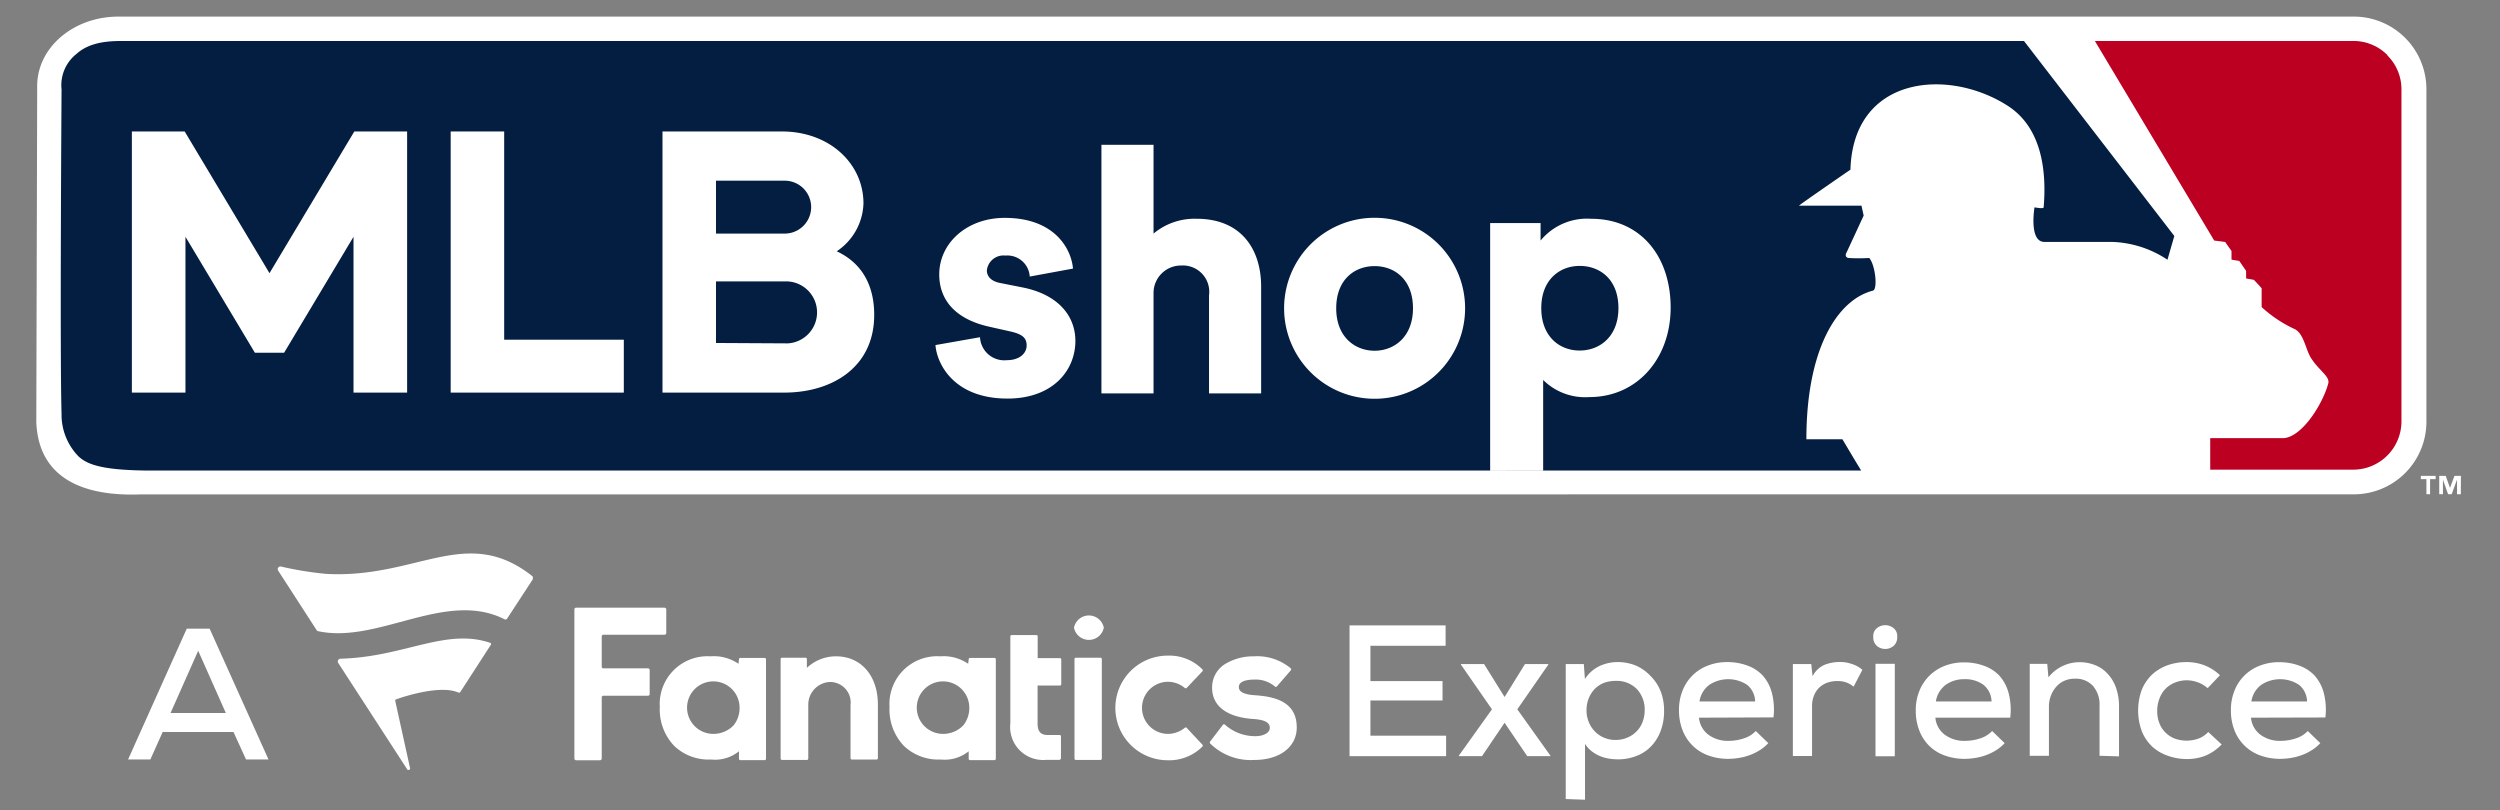 <svg id="Layer_1" data-name="Layer 1" xmlns="http://www.w3.org/2000/svg" viewBox="0 0 251.4 81.5"><rect x="0" y="0" width="251.4" height="81.5" fill="#808080" stroke="none"/><defs><style>.cls-1{fill:#fff;}.cls-2{fill:#bc0022;}.cls-3{fill:#041e42;}</style></defs><title>MLBshop</title><path class="cls-1" d="M84.07,66c2.52,0,4.21,1.95,4.21,4.85v5.39a.14.14,0,0,1-.14.14H85.67a.14.14,0,0,1-.14-.14V70.91a2.07,2.07,0,0,0-2.08-2.33h0a2.28,2.28,0,0,0-2.17,2.27v5.43a.14.14,0,0,1-.14.14H78.64a.14.14,0,0,1-.14-.14v-10a.14.14,0,0,1,.14-.14H81a.14.14,0,0,1,.14.14v.88A4.26,4.26,0,0,1,84.07,66m37.62,8.57a.15.15,0,0,0,0,.19,5.8,5.8,0,0,0,4.44,1.66c1.94,0,3.4-.74,4-2a3,3,0,0,0,.27-1.27c0-2.63-2.27-3.11-4.24-3.24-1.58-.1-1.58-.65-1.58-.83,0-.67,1.07-.74,1.53-.74a3,3,0,0,1,2.09.69.14.14,0,0,0,.2,0l1.4-1.62a.14.14,0,0,0,0-.2A5.26,5.26,0,0,0,126.09,66a5.47,5.47,0,0,0-2.75.69,2.76,2.76,0,0,0-1.45,2.47c0,1.83,1.46,2.95,4.11,3.14,1.5.09,1.69.53,1.69.9,0,.54-.72.83-1.44.83h-.06a4.55,4.55,0,0,1-3-1.15.14.14,0,0,0-.21,0ZM96.88,72.93a2.8,2.8,0,0,0,.59-1.84A2.64,2.64,0,1,0,94.8,73.8a2.81,2.81,0,0,0,2.08-.87m.53-6.63a.14.14,0,0,1,.14-.14H100a.14.14,0,0,1,.14.14v10a.14.14,0,0,1-.14.14H97.55a.14.14,0,0,1-.14-.14v-.75a3.85,3.85,0,0,1-2.77.83h-.15A5,5,0,0,1,90.89,75a5.3,5.3,0,0,1-1.44-3.9A4.8,4.8,0,0,1,94.55,66h0a4.37,4.37,0,0,1,2.81.75ZM67,63.68v-2.4a.18.18,0,0,0-.17-.17h-8.9a.17.17,0,0,0-.17.17v15a.17.17,0,0,0,.17.17h2.4a.18.18,0,0,0,.18-.17V70.14a.17.17,0,0,1,.17-.18h4.48a.16.16,0,0,0,.17-.17v-2.4a.17.17,0,0,0-.17-.18H60.68a.16.16,0,0,1-.17-.17V64a.17.17,0,0,1,.17-.17h6.15a.18.18,0,0,0,.17-.18m52.33,9.54a.13.13,0,0,0-.19,0,2.71,2.71,0,0,1-1.68.61,2.62,2.62,0,0,1,0-5.24,2.66,2.66,0,0,1,1.68.62.15.15,0,0,0,.19,0l1.58-1.67a.14.14,0,0,0,0-.2,4.67,4.67,0,0,0-3.49-1.38,5.26,5.26,0,1,0,0,10.52,4.7,4.7,0,0,0,3.49-1.37.14.14,0,0,0,0-.2Zm-12.78,3.2a.14.14,0,0,0,.14-.14V74.05a.14.14,0,0,0-.14-.14h-1.21c-.71,0-1-.38-1-1.14V68.94h2.24a.14.14,0,0,0,.14-.14V66.32a.14.14,0,0,0-.14-.14h-2.23V64a.14.14,0,0,0-.14-.14h-2.47a.14.14,0,0,0-.14.14v8.75a3.31,3.31,0,0,0,3.61,3.66h1.37ZM73.78,72.93a2.8,2.8,0,0,0,.59-1.84A2.64,2.64,0,1,0,71.7,73.8a2.82,2.82,0,0,0,2.08-.87m.53-6.63a.14.14,0,0,1,.14-.14h2.44a.14.14,0,0,1,.14.14v10a.14.14,0,0,1-.14.14H74.45a.14.14,0,0,1-.14-.14v-.75a3.82,3.82,0,0,1-2.76.83h-.15A5,5,0,0,1,67.79,75a5.3,5.3,0,0,1-1.44-3.9A4.8,4.8,0,0,1,71.44,66h0a4.38,4.38,0,0,1,2.82.75Zm33.88,10.12h2.47a.14.14,0,0,0,.14-.14v-10a.14.14,0,0,0-.14-.14h-2.47a.14.14,0,0,0-.14.14v10a.14.14,0,0,0,.14.14M111,63.12a1.53,1.53,0,0,0-3,0,1.53,1.53,0,0,0,3,0"/><path class="cls-1" d="M53.6,58.22,51,62.2a.19.19,0,0,1-.25.08c-5.91-3-12.74,2.5-18.76,1.19a.19.19,0,0,1-.14-.09l-3.88-6a.27.27,0,0,1,.28-.41,34.21,34.21,0,0,0,4.55.74c9.14.5,14.08-5,20.71.21a.2.2,0,0,1,.05.27M46.13,69.63a.1.1,0,0,0,.13,0l3.12-4.82c0-.06,0-.13-.07-.16-4.48-1.54-8.68,1.43-15.09,1.59a.28.28,0,0,0-.22.41l6.92,10.67a.16.16,0,0,0,.31-.1l-1.49-6.76a.13.13,0,0,1,.09-.13c.53-.2,4.45-1.53,6.3-.67"/><polygon class="cls-1" points="145.42 76.04 135.71 76.04 135.71 62.89 145.37 62.89 145.37 64.94 137.81 64.94 137.81 68.49 145.06 68.49 145.06 70.44 137.81 70.44 137.81 73.98 145.42 73.98 145.42 76.04"/><polygon class="cls-1" points="153.35 66.78 155.7 66.78 155.7 66.83 152.58 71.33 155.91 75.99 155.91 76.04 153.58 76.04 151.3 72.68 149.03 76.04 146.7 76.04 146.7 75.99 150.03 71.33 146.91 66.83 146.91 66.78 149.24 66.78 151.3 70.09 153.35 66.78"/><path class="cls-1" d="M157.45,80.35V66.78h1.82l.11,1.5A3.57,3.57,0,0,1,160.81,67a4.23,4.23,0,0,1,1.84-.42,4.74,4.74,0,0,1,1.9.37A4.54,4.54,0,0,1,166,68a4.44,4.44,0,0,1,1,1.53,5.33,5.33,0,0,1,.34,1.93,5.6,5.6,0,0,1-.33,2,4.5,4.5,0,0,1-.93,1.54,4,4,0,0,1-1.47,1,5.06,5.06,0,0,1-1.95.36,5.55,5.55,0,0,1-.89-.08,4,4,0,0,1-.9-.26,3.86,3.86,0,0,1-.83-.49,2.84,2.84,0,0,1-.65-.73v5.62Zm5-5.94a3,3,0,0,0,1.18-.23,2.71,2.71,0,0,0,.93-.62,2.64,2.64,0,0,0,.61-.94,3.29,3.29,0,0,0,.22-1.2,3,3,0,0,0-.79-2.13,2.83,2.83,0,0,0-2.15-.82,3.3,3.3,0,0,0-1.21.22,2.8,2.8,0,0,0-.91.63,3,3,0,0,0-.58.94,3.19,3.19,0,0,0-.21,1.16,3.08,3.08,0,0,0,.22,1.17,2.8,2.8,0,0,0,.6.94,2.72,2.72,0,0,0,.92.64,2.85,2.85,0,0,0,1.17.24"/><path class="cls-1" d="M170.85,72.17a2.41,2.41,0,0,0,.93,1.7,3.27,3.27,0,0,0,2.09.63,4.75,4.75,0,0,0,1.49-.25,2.76,2.76,0,0,0,1.2-.74l1.26,1.22a4.29,4.29,0,0,1-.83.69,5.11,5.11,0,0,1-1,.5,5.36,5.36,0,0,1-1.08.29,6.8,6.8,0,0,1-1.09.1,5.82,5.82,0,0,1-2.06-.35,4.29,4.29,0,0,1-1.57-1,4.39,4.39,0,0,1-1-1.55,5.46,5.46,0,0,1-.35-2,5.11,5.11,0,0,1,.35-1.94,4.38,4.38,0,0,1,2.53-2.53,5.25,5.25,0,0,1,2-.36,5.74,5.74,0,0,1,2,.35,3.93,3.93,0,0,1,1.54,1,4.25,4.25,0,0,1,.92,1.75,6.67,6.67,0,0,1,.16,2.46Zm5.65-1.63a2.22,2.22,0,0,0-.82-1.68,3.47,3.47,0,0,0-3.78,0,2.54,2.54,0,0,0-1,1.68Z"/><path class="cls-1" d="M182.14,66.78l.13,1.22a2.5,2.5,0,0,1,1.24-1.16,4.26,4.26,0,0,1,1.49-.27,3.63,3.63,0,0,1,1.28.22,2.81,2.81,0,0,1,1,.57l-.88,1.69a2.59,2.59,0,0,0-.73-.42,2.42,2.42,0,0,0-.91-.14,2.76,2.76,0,0,0-1,.16,2.34,2.34,0,0,0-.79.47,2.3,2.3,0,0,0-.54.79,2.75,2.75,0,0,0-.21,1.11v5h-1.93V66.78Z"/><path class="cls-1" d="M188.38,64.05a1,1,0,0,1,.37-.89,1.33,1.33,0,0,1,1.66,0,1,1,0,0,1,.37.89,1.1,1.1,0,0,1-.37.91,1.3,1.3,0,0,1-1.66,0,1.1,1.1,0,0,1-.37-.91m2.16,12H188.6v-9.3h1.94Z"/><path class="cls-1" d="M194.62,72.17a2.41,2.41,0,0,0,.93,1.7,3.27,3.27,0,0,0,2.09.63,4.75,4.75,0,0,0,1.49-.25,2.76,2.76,0,0,0,1.2-.74l1.26,1.22a4.29,4.29,0,0,1-.83.69,5.11,5.11,0,0,1-1,.5,5.36,5.36,0,0,1-1.08.29,6.8,6.8,0,0,1-1.09.1,5.82,5.82,0,0,1-2.06-.35A4.29,4.29,0,0,1,194,75a4.39,4.39,0,0,1-1-1.55,5.46,5.46,0,0,1-.35-2,5.11,5.11,0,0,1,.35-1.94,4.51,4.51,0,0,1,1-1.54,4.59,4.59,0,0,1,1.53-1,5.29,5.29,0,0,1,2-.36,5.7,5.7,0,0,1,2,.35,3.93,3.93,0,0,1,1.54,1,4.25,4.25,0,0,1,.92,1.75,6.67,6.67,0,0,1,.16,2.46Zm5.65-1.63a2.22,2.22,0,0,0-.82-1.68,3.1,3.1,0,0,0-1.92-.56,3.15,3.15,0,0,0-1.86.56,2.57,2.57,0,0,0-1,1.68Z"/><path class="cls-1" d="M211.13,76v-5a2.88,2.88,0,0,0-.64-2,2.33,2.33,0,0,0-1.86-.75,2.48,2.48,0,0,0-1.06.22,2.34,2.34,0,0,0-.81.61,2.89,2.89,0,0,0-.53.9,3.07,3.07,0,0,0-.19,1.08V76h-1.93V66.76h1.76l.12,1.35a4,4,0,0,1,3.12-1.52,4.2,4.2,0,0,1,1.56.29,3.33,3.33,0,0,1,1.26.86,4,4,0,0,1,.85,1.4,5.64,5.64,0,0,1,.31,1.92v5Z"/><path class="cls-1" d="M223.41,74.86A4.94,4.94,0,0,1,221.76,76a5.14,5.14,0,0,1-1.87.33A5.68,5.68,0,0,1,218,76a4.51,4.51,0,0,1-1.56-.91,4.43,4.43,0,0,1-1.05-1.53,6.08,6.08,0,0,1,0-4.23,4.49,4.49,0,0,1,1.05-1.52,4.66,4.66,0,0,1,1.55-.92,5.65,5.65,0,0,1,1.9-.31,4.94,4.94,0,0,1,1.78.32,4.8,4.8,0,0,1,1.57,1L222,69.2a3.07,3.07,0,0,0-1-.59,3.33,3.33,0,0,0-1.1-.2,3.19,3.19,0,0,0-1.16.22,2.77,2.77,0,0,0-.95.61,2.72,2.72,0,0,0-.63,1,3.31,3.31,0,0,0-.23,1.25,3.23,3.23,0,0,0,.24,1.29,2.58,2.58,0,0,0,.64.93,2.65,2.65,0,0,0,.93.58,3.59,3.59,0,0,0,1.14.19,3.7,3.7,0,0,0,1.18-.2,2.59,2.59,0,0,0,1-.67Z"/><path class="cls-1" d="M226.36,72.17a2.41,2.41,0,0,0,.93,1.7,3.27,3.27,0,0,0,2.09.63,4.75,4.75,0,0,0,1.49-.25,2.76,2.76,0,0,0,1.2-.74l1.26,1.22a4.29,4.29,0,0,1-.83.69,5.11,5.11,0,0,1-1,.5,5.36,5.36,0,0,1-1.08.29,6.9,6.9,0,0,1-1.09.1,5.82,5.82,0,0,1-2.06-.35,4.34,4.34,0,0,1-2.58-2.54,5.46,5.46,0,0,1-.35-2,5.11,5.11,0,0,1,.35-1.94,4.38,4.38,0,0,1,2.53-2.53,5.25,5.25,0,0,1,2-.36,5.74,5.74,0,0,1,2,.35,3.93,3.93,0,0,1,1.54,1,4.25,4.25,0,0,1,.92,1.75,6.67,6.67,0,0,1,.16,2.46ZM232,70.54a2.22,2.22,0,0,0-.82-1.68,3.47,3.47,0,0,0-3.78,0,2.54,2.54,0,0,0-1,1.68Z"/><path class="cls-1" d="M23.48,73.61H16.36l-1.24,2.76H12.88l5.9-13.15h2.3L27,76.37H24.74Zm-3.55-8.17L17.15,71.7h5.56Z"/><path class="cls-1" d="M14.05,49.72c-4.06.14-10.14-.65-10.4-7.29L3.74,8.85c-.11-4.06,3.67-7.18,8.15-7.18l224.77,0A7.3,7.3,0,0,1,244,9V42.42a7.3,7.3,0,0,1-7.29,7.29Z"/><path class="cls-2" d="M240.09,5.55a4.81,4.81,0,0,0-3.43-1.43h-26l12,20.07,1.1.14.64.91v.87l.78.13.69,1V28l.78.14s.78.82.78.86v1.88a12.87,12.87,0,0,0,3.21,2.16c1.05.41,1.19,2.11,1.78,3,.83,1.28,1.93,1.83,1.7,2.56-.55,2-2.56,5.27-4.44,5.46h-7.42v3.17h14.38a4.86,4.86,0,0,0,4.85-4.86V9a4.78,4.78,0,0,0-1.42-3.43"/><path class="cls-3" d="M203.53,4.12h-191c-1.3,0-3.42,0-4.86,1.32A4,4,0,0,0,6.19,9s-.18,26.69,0,32.6a6,6,0,0,0,1.7,4.29c.94.89,2.63,1.43,7.48,1.43H187.16c-.78-1.27-1.62-2.71-1.89-3.15h-3.62c0-9,3.06-14,6.68-14.94.51-.09.27-2.56-.36-3.29a16,16,0,0,1-2.11,0c-.46-.13-.15-.59-.15-.59l1.7-3.67-.22-1h-6.28c-.09,0,5.17-3.62,5.17-3.62.28-9.53,10-10.27,15.94-6.34,3.49,2.34,3.76,6.92,3.49,10.13,0,.18-.92,0-.92,0s-.59,3.48,1,3.48h6.87a10.61,10.61,0,0,1,5.5,1.79l.69-2.39Z"/><path class="cls-1" d="M244.93,48.18h-.56V49.7H244V48.18h-.56v-.33h1.49Zm2.53,1.52h-.38V48.23h0l-.54,1.47h-.36l-.52-1.47h0V49.7h-.37V47.85h.65l.43,1.21h0l.45-1.21h.65Z"/><path class="cls-1" d="M84.14,25.27a6,6,0,0,0,2.69-4.81c0-4-3.4-7.24-8.21-7.24h-12V39.48H78.85c4.85,0,9.06-2.56,9.06-7.81,0-3.16-1.38-5.29-3.77-6.4M72,23.49V18.17h6.91a2.66,2.66,0,0,1,0,5.32Zm0,11V28.3h7.22a3.12,3.12,0,0,1,0,6.23Z"/><polygon class="cls-1" points="35.63 13.22 27.1 27.47 18.57 13.22 13.26 13.22 13.26 39.48 18.65 39.48 18.65 23.81 25.63 35.47 28.57 35.47 35.55 23.81 35.55 39.48 40.94 39.48 40.94 13.22 35.63 13.22"/><polygon class="cls-1" points="50.7 13.22 45.32 13.22 45.32 39.48 62.73 39.48 62.73 34.16 50.7 34.16 50.7 13.22"/><path class="cls-1" d="M98.55,33.91a2.44,2.44,0,0,0,2.69,2.31c1.34,0,2-.73,2-1.48s-.41-1.14-1.69-1.42l-2-.45c-3.65-.79-5.1-2.86-5.1-5.27,0-3.14,2.76-5.69,6.59-5.69,5,0,6.69,3.1,6.86,5.1l-4.35.8a2.25,2.25,0,0,0-2.44-2.11,1.68,1.68,0,0,0-1.87,1.49c0,.72.59,1.13,1.35,1.27l2.27.45c3.56.72,5.28,2.86,5.28,5.38,0,2.93-2.24,5.79-6.83,5.79-5.38,0-7.1-3.48-7.24-5.38Z"/><path class="cls-1" d="M116,39.56h-5.24v-25H116v8.93A6.43,6.43,0,0,1,120.34,22c4.48,0,6.48,3.07,6.48,6.82V39.56h-5.24V29.7a2.65,2.65,0,0,0-2.79-3A2.76,2.76,0,0,0,116,29.5Z"/><path class="cls-1" d="M147.33,31a9.1,9.1,0,0,1-18.2,0,9.1,9.1,0,0,1,18.2,0m-5.24,0c0-2.9-1.86-4.24-3.86-4.24s-3.86,1.34-3.86,4.24,1.9,4.27,3.86,4.27,3.86-1.38,3.86-4.27"/><path class="cls-1" d="M149.85,47.35V22.43h5.07v1.76A6.06,6.06,0,0,1,160,22c5,0,8,3.8,8,8.93s-3.37,9-8.17,9a6,6,0,0,1-4.65-1.72v9.13Zm9-20.61c-2,0-3.86,1.38-3.86,4.24s1.83,4.27,3.86,4.27,3.9-1.41,3.9-4.27-1.83-4.24-3.9-4.24"/></svg>